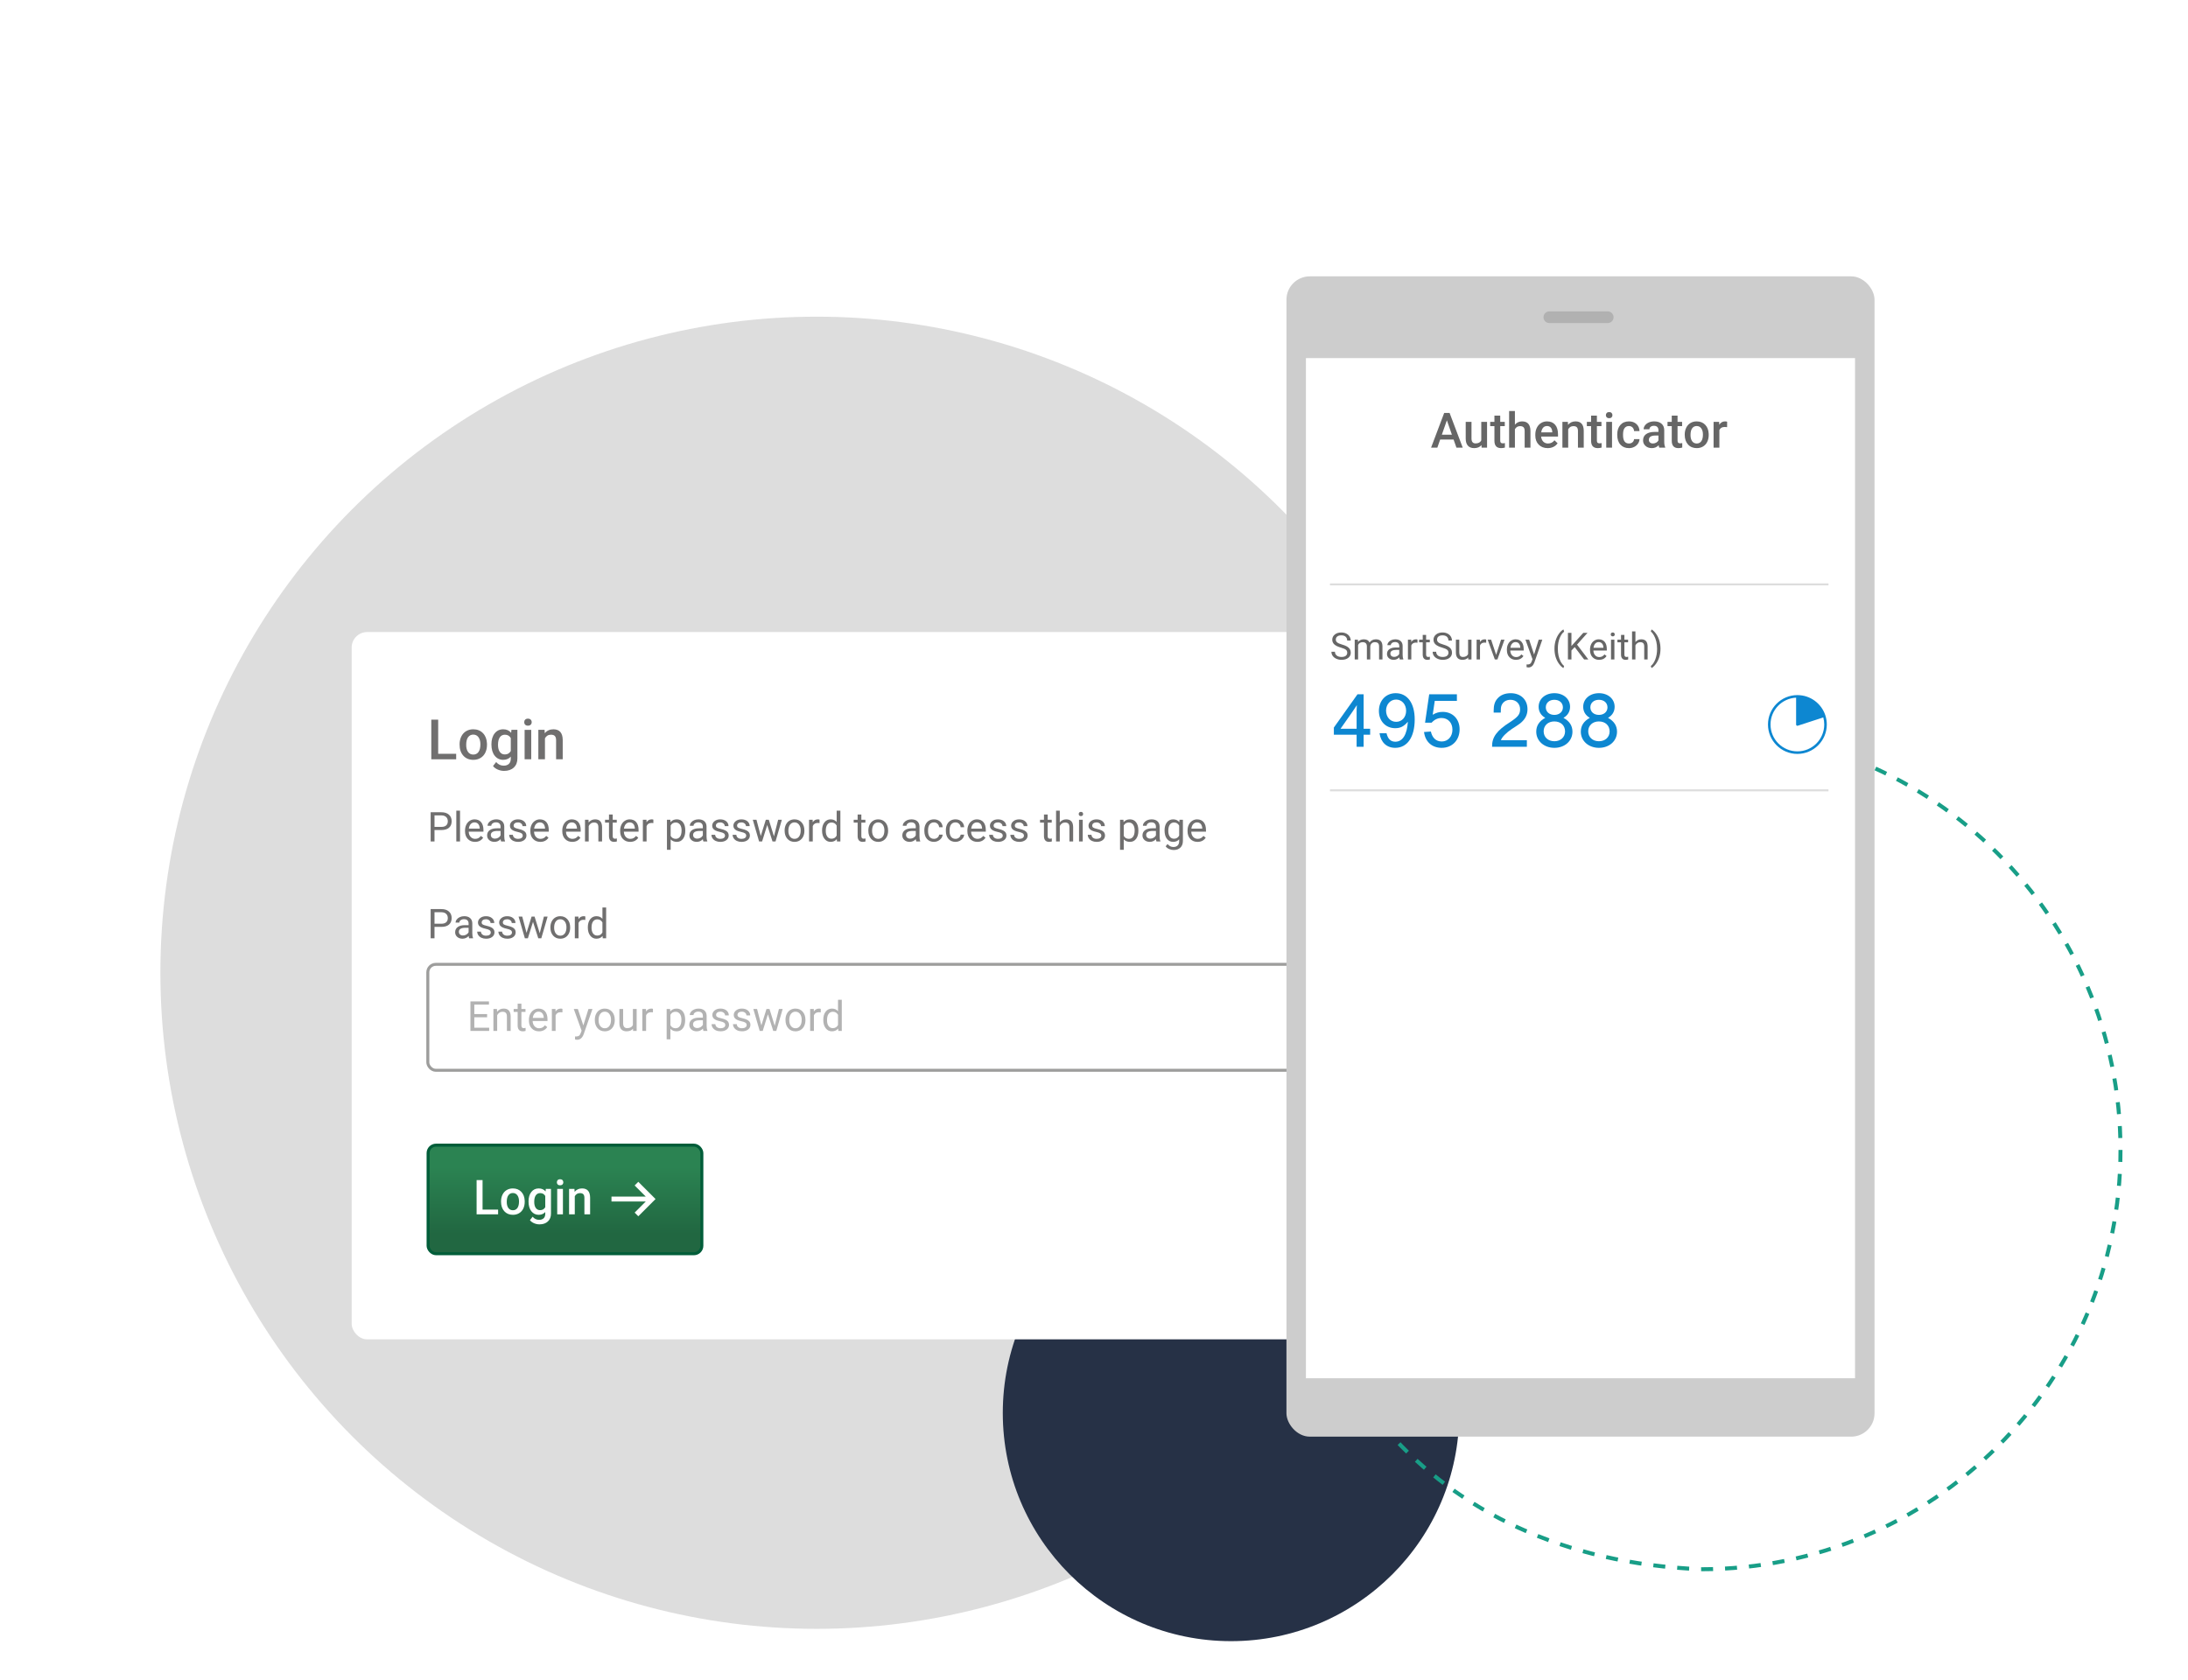 <?xml version="1.0" encoding="UTF-8"?><svg id="a" xmlns="http://www.w3.org/2000/svg" width="549.617" height="422" xmlns:xlink="http://www.w3.org/1999/xlink" viewBox="0 0 549.617 422"><defs><style>.g{fill:#ddd;}.h,.i,.j{fill:#fff;}.k{filter:url(#e);}.i{stroke:#9d9d9c;}.i,.l,.m,.n{stroke-miterlimit:10;}.i,.m{stroke-width:.75px;}.o{fill:#0d87d1;}.p{fill:#b2b2b2;}.j{filter:url(#b);}.l{stroke:#ddd;stroke-width:.5px;}.l,.n{fill:none;}.q{fill:#706f6f;}.m{fill:url(#d);stroke:#005d39;}.r{fill:#b1b1b1;}.n{stroke:#189e87;stroke-dasharray:0 0 3.009 3.009;}.s{fill:#cdcdcd;}.t{fill:#666;}.u{fill:#263146;}</style><filter id="b" filterUnits="userSpaceOnUse"><feOffset dx="0" dy="0"/><feGaussianBlur result="c" stdDeviation="30"/><feFlood flood-color="#000" flood-opacity=".25"/><feComposite in2="c" operator="in"/><feComposite in="SourceGraphic"/></filter><linearGradient id="d" x1="141.92" y1="293.178" x2="141.92" y2="309.984" gradientTransform="matrix(1, 0, 0, 1, 0, 0)" gradientUnits="userSpaceOnUse"><stop offset="0" stop-color="#2b8352"/><stop offset="1" stop-color="#216741"/></linearGradient><filter id="e" filterUnits="userSpaceOnUse"><feOffset dx="0" dy="0"/><feGaussianBlur result="f" stdDeviation="30"/><feFlood flood-color="#1d1d1b" flood-opacity=".25"/><feComposite in2="f" operator="in"/><feComposite in="SourceGraphic"/></filter></defs><circle cx="205.132" cy="244.408" r="164.843" style="fill:#ddd;"/><circle cx="309.226" cy="355.017" r="57.33" style="fill:#263146;"/><path d="M532.66,288.929c0,58.181-47.165,105.347-105.347,105.347-139.741-5.549-139.701-205.166,0-210.694,58.181,0,105.346,47.166,105.346,105.347h0Z" style="fill:none; stroke:#189e87; stroke-dasharray:0 0 3.009 3.009; stroke-miterlimit:10;"/><g><rect x="88.338" y="158.805" width="267.811" height="177.713" rx="3.894" ry="3.894" style="fill:#fff; filter:url(#b);"/><g><path d="M110.069,189.394h4.521v1.382h-6.252v-9.96h1.731v8.578Z" style="fill:#706f6f;"/><path d="M115.446,187.006c0-.725,.144-1.378,.431-1.96,.288-.582,.691-1.028,1.211-1.341s1.117-.469,1.792-.469c.999,0,1.809,.322,2.432,.965s.959,1.496,1.009,2.558l.007,.39c0,.729-.14,1.382-.42,1.957-.281,.574-.682,1.019-1.204,1.334-.522,.314-1.125,.472-1.809,.472-1.044,0-1.88-.348-2.507-1.043s-.94-1.623-.94-2.781v-.082Zm1.662,.144c0,.762,.157,1.358,.472,1.789,.314,.431,.752,.646,1.313,.646s.998-.219,1.31-.657c.312-.438,.469-1.078,.469-1.922,0-.748-.161-1.341-.482-1.779-.321-.438-.758-.657-1.31-.657-.543,0-.974,.216-1.293,.646-.319,.431-.479,1.075-.479,1.933Z" style="fill:#706f6f;"/><path d="M123.443,187.02c0-1.149,.27-2.067,.811-2.753s1.257-1.03,2.151-1.03c.844,0,1.507,.294,1.991,.883l.075-.746h1.498v7.176c0,.971-.302,1.737-.906,2.298-.604,.561-1.419,.841-2.446,.841-.542,0-1.073-.113-1.59-.338-.518-.226-.911-.521-1.18-.886l.787-.999c.511,.606,1.14,.91,1.888,.91,.552,0,.987-.149,1.307-.448,.319-.299,.479-.738,.479-1.317v-.5c-.479,.534-1.118,.8-1.916,.8-.867,0-1.575-.344-2.124-1.033-.55-.688-.824-1.642-.824-2.859Zm1.655,.144c0,.743,.152,1.328,.455,1.754,.303,.427,.724,.64,1.262,.64,.67,0,1.167-.287,1.491-.862v-3.256c-.315-.561-.808-.842-1.478-.842-.547,0-.973,.217-1.276,.65-.303,.434-.455,1.072-.455,1.916Z" style="fill:#706f6f;"/><path d="M131.679,181.452c0-.255,.081-.467,.243-.636,.162-.168,.393-.253,.694-.253s.533,.084,.697,.253c.165,.169,.247,.381,.247,.636,0,.251-.082,.459-.247,.626-.164,.167-.396,.25-.697,.25s-.533-.083-.694-.25c-.162-.167-.243-.375-.243-.626Zm1.765,9.324h-1.663v-7.401h1.663v7.401Z" style="fill:#706f6f;"/><path d="M136.795,183.374l.048,.855c.547-.661,1.266-.992,2.155-.992,1.542,0,2.326,.883,2.354,2.647v4.891h-1.663v-4.795c0-.47-.102-.817-.304-1.043-.203-.226-.535-.339-.995-.339-.67,0-1.17,.304-1.499,.91v5.267h-1.662v-7.401h1.566Z" style="fill:#706f6f;"/><path d="M109.146,208.548v2.873h-.968v-7.339h2.707c.803,0,1.432,.205,1.888,.615,.455,.41,.683,.953,.683,1.628,0,.712-.223,1.261-.668,1.646s-1.083,.577-1.913,.577h-1.729Zm0-.792h1.739c.518,0,.914-.122,1.189-.366,.275-.244,.414-.597,.414-1.058,0-.438-.138-.788-.414-1.05s-.653-.399-1.134-.409h-1.794v2.883Z" style="fill:#706f6f;"/><path d="M115.557,211.421h-.933v-7.742h.933v7.742Z" style="fill:#706f6f;"/><path d="M119.312,211.521c-.739,0-1.341-.243-1.804-.728-.464-.486-.696-1.135-.696-1.948v-.171c0-.541,.104-1.024,.31-1.449,.207-.425,.496-.758,.867-.998,.372-.24,.774-.36,1.208-.36,.709,0,1.26,.234,1.653,.701,.393,.467,.589,1.136,.589,2.006v.388h-3.694c.013,.538,.17,.972,.471,1.303s.683,.497,1.146,.497c.33,0,.608-.067,.837-.202s.428-.312,.6-.534l.57,.443c-.457,.702-1.143,1.053-2.057,1.053Zm-.116-4.889c-.376,0-.692,.137-.948,.411s-.413,.658-.474,1.151h2.732v-.07c-.027-.474-.155-.841-.383-1.102-.229-.26-.538-.391-.927-.391Z" style="fill:#706f6f;"/><path d="M125.885,211.421c-.054-.107-.098-.299-.131-.575-.433,.45-.951,.675-1.552,.675-.538,0-.979-.152-1.323-.456-.344-.304-.517-.689-.517-1.157,0-.568,.216-1.009,.648-1.323,.432-.314,1.039-.471,1.822-.471h.908v-.428c0-.326-.098-.585-.292-.779s-.482-.29-.862-.29c-.333,0-.612,.084-.837,.252-.225,.168-.338,.372-.338,.61h-.938c0-.272,.097-.535,.29-.789s.455-.455,.786-.603c.331-.147,.695-.222,1.091-.222,.628,0,1.121,.157,1.477,.471,.356,.314,.541,.747,.554,1.298v2.51c0,.501,.064,.899,.192,1.195v.081h-.978Zm-1.547-.711c.292,0,.569-.075,.832-.227s.452-.348,.57-.59v-1.119h-.731c-1.143,0-1.714,.334-1.714,1.003,0,.292,.097,.521,.292,.686,.195,.165,.445,.247,.751,.247Z" style="fill:#706f6f;"/><path d="M131.309,209.974c0-.252-.095-.448-.285-.587-.19-.14-.521-.26-.993-.36-.472-.101-.847-.222-1.124-.363s-.482-.309-.615-.504-.199-.427-.199-.695c0-.447,.189-.825,.567-1.134s.861-.464,1.449-.464c.618,0,1.12,.16,1.504,.479s.577,.728,.577,1.225h-.938c0-.255-.108-.475-.325-.66-.217-.185-.49-.277-.819-.277-.339,0-.605,.074-.796,.222-.192,.148-.288,.341-.288,.58,0,.225,.089,.395,.267,.509,.178,.114,.5,.224,.965,.328,.465,.104,.843,.229,1.132,.373s.503,.318,.643,.522c.139,.203,.209,.451,.209,.743,0,.487-.195,.878-.584,1.172-.39,.294-.896,.441-1.517,.441-.437,0-.823-.077-1.16-.231-.336-.155-.599-.371-.789-.648s-.285-.577-.285-.9h.932c.017,.313,.142,.561,.375,.744,.234,.183,.542,.275,.925,.275,.353,0,.636-.071,.849-.214,.213-.143,.32-.333,.32-.572Z" style="fill:#706f6f;"/><path d="M135.719,211.521c-.739,0-1.341-.243-1.804-.728-.464-.486-.696-1.135-.696-1.948v-.171c0-.541,.104-1.024,.31-1.449,.207-.425,.496-.758,.867-.998,.372-.24,.774-.36,1.208-.36,.709,0,1.26,.234,1.653,.701,.393,.467,.589,1.136,.589,2.006v.388h-3.694c.013,.538,.17,.972,.471,1.303s.683,.497,1.146,.497c.33,0,.608-.067,.837-.202s.428-.312,.6-.534l.57,.443c-.457,.702-1.143,1.053-2.057,1.053Zm-.116-4.889c-.376,0-.692,.137-.948,.411s-.413,.658-.474,1.151h2.732v-.07c-.027-.474-.155-.841-.383-1.102-.229-.26-.538-.391-.927-.391Z" style="fill:#706f6f;"/><path d="M143.743,211.521c-.739,0-1.341-.243-1.804-.728-.464-.486-.696-1.135-.696-1.948v-.171c0-.541,.104-1.024,.31-1.449,.207-.425,.496-.758,.867-.998,.372-.24,.774-.36,1.208-.36,.709,0,1.26,.234,1.653,.701,.393,.467,.589,1.136,.589,2.006v.388h-3.694c.013,.538,.17,.972,.471,1.303s.683,.497,1.146,.497c.33,0,.608-.067,.837-.202s.428-.312,.6-.534l.57,.443c-.457,.702-1.143,1.053-2.057,1.053Zm-.116-4.889c-.376,0-.692,.137-.948,.411s-.413,.658-.474,1.151h2.732v-.07c-.027-.474-.155-.841-.383-1.102-.229-.26-.538-.391-.927-.391Z" style="fill:#706f6f;"/><path d="M147.831,205.967l.03,.686c.417-.524,.961-.787,1.633-.787,1.153,0,1.734,.65,1.744,1.951v3.604h-.933v-3.609c-.003-.393-.093-.684-.27-.872s-.451-.282-.824-.282c-.302,0-.568,.081-.796,.242-.229,.162-.407,.373-.534,.635v3.886h-.933v-5.454h.882Z" style="fill:#706f6f;"/><path d="M153.91,204.646v1.321h1.018v.721h-1.018v3.386c0,.219,.045,.383,.136,.492s.245,.164,.464,.164c.107,0,.255-.021,.443-.061v.751c-.245,.067-.484,.1-.716,.1-.417,0-.731-.126-.942-.378-.212-.252-.317-.61-.317-1.074v-3.382h-.993v-.721h.993v-1.321h.932Z" style="fill:#706f6f;"/><path d="M158.28,211.521c-.739,0-1.341-.243-1.804-.728-.464-.486-.696-1.135-.696-1.948v-.171c0-.541,.104-1.024,.31-1.449,.207-.425,.496-.758,.867-.998,.372-.24,.774-.36,1.208-.36,.709,0,1.26,.234,1.653,.701,.393,.467,.589,1.136,.589,2.006v.388h-3.694c.013,.538,.17,.972,.471,1.303s.683,.497,1.146,.497c.33,0,.608-.067,.837-.202s.428-.312,.6-.534l.57,.443c-.457,.702-1.143,1.053-2.057,1.053Zm-.116-4.889c-.376,0-.692,.137-.948,.411s-.413,.658-.474,1.151h2.732v-.07c-.027-.474-.155-.841-.383-1.102-.229-.26-.538-.391-.927-.391Z" style="fill:#706f6f;"/><path d="M164.122,206.804c-.141-.023-.294-.035-.458-.035-.612,0-1.027,.26-1.245,.781v3.871h-.933v-5.454h.907l.015,.63c.306-.487,.739-.731,1.301-.731,.181,0,.319,.023,.413,.071v.867Z" style="fill:#706f6f;"/><path d="M172.141,208.754c0,.83-.19,1.499-.569,2.006-.38,.507-.894,.761-1.542,.761-.662,0-1.183-.21-1.562-.63v2.626h-.933v-7.55h.852l.045,.604c.379-.47,.907-.706,1.583-.706,.655,0,1.173,.247,1.555,.741,.381,.494,.572,1.181,.572,2.062v.085Zm-.932-.106c0-.615-.131-1.1-.394-1.457-.262-.356-.622-.534-1.079-.534-.564,0-.988,.25-1.27,.751v2.606c.279,.497,.706,.746,1.28,.746,.447,0,.802-.177,1.066-.532s.396-.881,.396-1.581Z" style="fill:#706f6f;"/><path d="M176.693,211.421c-.054-.107-.098-.299-.131-.575-.433,.45-.951,.675-1.552,.675-.538,0-.979-.152-1.323-.456-.344-.304-.517-.689-.517-1.157,0-.568,.216-1.009,.648-1.323,.432-.314,1.039-.471,1.822-.471h.908v-.428c0-.326-.098-.585-.292-.779s-.482-.29-.862-.29c-.333,0-.612,.084-.837,.252-.225,.168-.338,.372-.338,.61h-.938c0-.272,.097-.535,.29-.789s.455-.455,.786-.603c.331-.147,.695-.222,1.091-.222,.628,0,1.121,.157,1.477,.471,.356,.314,.541,.747,.554,1.298v2.51c0,.501,.064,.899,.192,1.195v.081h-.978Zm-1.547-.711c.292,0,.569-.075,.832-.227s.452-.348,.57-.59v-1.119h-.731c-1.143,0-1.714,.334-1.714,1.003,0,.292,.097,.521,.292,.686,.195,.165,.445,.247,.751,.247Z" style="fill:#706f6f;"/><path d="M182.117,209.974c0-.252-.095-.448-.285-.587-.19-.14-.521-.26-.993-.36-.472-.101-.847-.222-1.124-.363s-.482-.309-.615-.504-.199-.427-.199-.695c0-.447,.189-.825,.567-1.134s.861-.464,1.449-.464c.618,0,1.12,.16,1.504,.479s.577,.728,.577,1.225h-.938c0-.255-.108-.475-.325-.66-.217-.185-.49-.277-.819-.277-.339,0-.605,.074-.796,.222-.192,.148-.288,.341-.288,.58,0,.225,.089,.395,.267,.509,.178,.114,.5,.224,.965,.328,.465,.104,.843,.229,1.132,.373s.503,.318,.643,.522c.139,.203,.209,.451,.209,.743,0,.487-.195,.878-.584,1.172-.39,.294-.896,.441-1.517,.441-.437,0-.823-.077-1.16-.231-.336-.155-.599-.371-.789-.648s-.285-.577-.285-.9h.932c.017,.313,.142,.561,.375,.744,.234,.183,.542,.275,.925,.275,.353,0,.636-.071,.849-.214,.213-.143,.32-.333,.32-.572Z" style="fill:#706f6f;"/><path d="M187.439,209.974c0-.252-.095-.448-.285-.587-.19-.14-.521-.26-.993-.36-.472-.101-.847-.222-1.124-.363s-.482-.309-.615-.504-.199-.427-.199-.695c0-.447,.189-.825,.567-1.134s.861-.464,1.449-.464c.618,0,1.12,.16,1.504,.479s.577,.728,.577,1.225h-.938c0-.255-.108-.475-.325-.66-.217-.185-.49-.277-.819-.277-.339,0-.605,.074-.796,.222-.192,.148-.288,.341-.288,.58,0,.225,.089,.395,.267,.509,.178,.114,.5,.224,.965,.328,.465,.104,.843,.229,1.132,.373s.503,.318,.643,.522c.139,.203,.209,.451,.209,.743,0,.487-.195,.878-.584,1.172-.39,.294-.896,.441-1.517,.441-.437,0-.823-.077-1.16-.231-.336-.155-.599-.371-.789-.648s-.285-.577-.285-.9h.932c.017,.313,.142,.561,.375,.744,.234,.183,.542,.275,.925,.275,.353,0,.636-.071,.849-.214,.213-.143,.32-.333,.32-.572Z" style="fill:#706f6f;"/><path d="M194.415,210.136l1.049-4.168h.932l-1.587,5.454h-.756l-1.326-4.133-1.29,4.133h-.756l-1.583-5.454h.927l1.074,4.083,1.27-4.083h.751l1.295,4.168Z" style="fill:#706f6f;"/><path d="M197.097,208.644c0-.534,.105-1.015,.315-1.441,.21-.427,.502-.756,.877-.988,.375-.231,.802-.348,1.283-.348,.743,0,1.343,.257,1.802,.771,.459,.514,.688,1.198,.688,2.051v.065c0,.531-.102,1.007-.305,1.429-.204,.421-.494,.75-.872,.985s-.812,.353-1.303,.353c-.74,0-1.338-.257-1.797-.771-.458-.514-.688-1.194-.688-2.042v-.065Zm.938,.111c0,.605,.141,1.09,.421,1.457,.281,.366,.656,.549,1.127,.549,.474,0,.85-.186,1.129-.557,.279-.371,.418-.891,.418-1.56,0-.598-.142-1.083-.426-1.454-.284-.371-.661-.557-1.131-.557-.46,0-.832,.183-1.114,.549-.283,.367-.424,.891-.424,1.573Z" style="fill:#706f6f;"/><path d="M205.867,206.804c-.141-.023-.294-.035-.458-.035-.612,0-1.027,.26-1.245,.781v3.871h-.933v-5.454h.907l.015,.63c.306-.487,.739-.731,1.301-.731,.181,0,.319,.023,.413,.071v.867Z" style="fill:#706f6f;"/><path d="M206.498,208.648c0-.836,.198-1.509,.595-2.019,.396-.509,.916-.764,1.558-.764,.638,0,1.144,.219,1.517,.655v-2.843h.932v7.742h-.856l-.045-.584c-.373,.457-.892,.685-1.558,.685-.632,0-1.147-.258-1.545-.776-.398-.518-.597-1.193-.597-2.026v-.071Zm.932,.106c0,.619,.128,1.103,.383,1.452,.255,.35,.608,.524,1.059,.524,.591,0,1.023-.266,1.295-.796v-2.505c-.279-.514-.708-.771-1.286-.771-.457,0-.813,.176-1.068,.529-.255,.353-.383,.875-.383,1.567Z" style="fill:#706f6f;"/><path d="M216.367,204.646v1.321h1.018v.721h-1.018v3.386c0,.219,.045,.383,.136,.492s.245,.164,.464,.164c.107,0,.255-.021,.443-.061v.751c-.245,.067-.484,.1-.716,.1-.417,0-.731-.126-.942-.378-.212-.252-.317-.61-.317-1.074v-3.382h-.993v-.721h.993v-1.321h.932Z" style="fill:#706f6f;"/><path d="M218.126,208.644c0-.534,.105-1.015,.315-1.441,.21-.427,.502-.756,.877-.988,.375-.231,.802-.348,1.283-.348,.743,0,1.343,.257,1.802,.771,.459,.514,.688,1.198,.688,2.051v.065c0,.531-.102,1.007-.305,1.429-.204,.421-.494,.75-.872,.985s-.812,.353-1.303,.353c-.74,0-1.338-.257-1.797-.771-.458-.514-.688-1.194-.688-2.042v-.065Zm.938,.111c0,.605,.141,1.09,.421,1.457,.281,.366,.656,.549,1.127,.549,.474,0,.85-.186,1.129-.557,.279-.371,.418-.891,.418-1.56,0-.598-.142-1.083-.426-1.454-.284-.371-.661-.557-1.131-.557-.46,0-.832,.183-1.114,.549-.283,.367-.424,.891-.424,1.573Z" style="fill:#706f6f;"/><path d="M230.183,211.421c-.054-.107-.098-.299-.131-.575-.433,.45-.951,.675-1.552,.675-.538,0-.979-.152-1.323-.456-.344-.304-.517-.689-.517-1.157,0-.568,.216-1.009,.648-1.323,.432-.314,1.039-.471,1.822-.471h.908v-.428c0-.326-.098-.585-.292-.779s-.482-.29-.862-.29c-.333,0-.612,.084-.837,.252-.225,.168-.338,.372-.338,.61h-.938c0-.272,.097-.535,.29-.789s.455-.455,.786-.603c.331-.147,.695-.222,1.091-.222,.628,0,1.121,.157,1.477,.471,.356,.314,.541,.747,.554,1.298v2.51c0,.501,.064,.899,.192,1.195v.081h-.978Zm-1.547-.711c.292,0,.569-.075,.832-.227s.452-.348,.57-.59v-1.119h-.731c-1.143,0-1.714,.334-1.714,1.003,0,.292,.097,.521,.292,.686,.195,.165,.445,.247,.751,.247Z" style="fill:#706f6f;"/><path d="M234.619,210.761c.333,0,.624-.101,.872-.303s.386-.454,.414-.756h.882c-.017,.312-.125,.61-.323,.892s-.463,.507-.793,.675c-.331,.168-.682,.252-1.051,.252-.743,0-1.333-.248-1.771-.743s-.658-1.174-.658-2.034v-.156c0-.531,.097-1.003,.292-1.417,.195-.414,.475-.734,.839-.963s.795-.343,1.293-.343c.611,0,1.12,.183,1.525,.549,.405,.367,.621,.842,.647,1.427h-.882c-.027-.353-.161-.643-.401-.87-.24-.227-.537-.34-.89-.34-.474,0-.841,.171-1.102,.512-.26,.341-.391,.834-.391,1.479v.176c0,.628,.129,1.112,.388,1.452s.628,.509,1.109,.509Z" style="fill:#706f6f;"/><path d="M240.022,210.761c.333,0,.624-.101,.872-.303s.386-.454,.414-.756h.882c-.017,.312-.125,.61-.323,.892s-.463,.507-.793,.675c-.331,.168-.682,.252-1.051,.252-.743,0-1.333-.248-1.771-.743s-.658-1.174-.658-2.034v-.156c0-.531,.097-1.003,.292-1.417,.195-.414,.475-.734,.839-.963s.795-.343,1.293-.343c.611,0,1.12,.183,1.525,.549,.405,.367,.621,.842,.647,1.427h-.882c-.027-.353-.161-.643-.401-.87-.24-.227-.537-.34-.89-.34-.474,0-.841,.171-1.102,.512-.26,.341-.391,.834-.391,1.479v.176c0,.628,.129,1.112,.388,1.452s.628,.509,1.109,.509Z" style="fill:#706f6f;"/><path d="M245.501,211.521c-.739,0-1.341-.243-1.804-.728-.464-.486-.696-1.135-.696-1.948v-.171c0-.541,.104-1.024,.31-1.449,.207-.425,.496-.758,.867-.998,.372-.24,.774-.36,1.208-.36,.709,0,1.26,.234,1.653,.701,.393,.467,.589,1.136,.589,2.006v.388h-3.694c.013,.538,.17,.972,.471,1.303s.683,.497,1.146,.497c.33,0,.608-.067,.837-.202s.428-.312,.6-.534l.57,.443c-.457,.702-1.143,1.053-2.057,1.053Zm-.116-4.889c-.376,0-.692,.137-.948,.411s-.413,.658-.474,1.151h2.732v-.07c-.027-.474-.155-.841-.383-1.102-.229-.26-.538-.391-.927-.391Z" style="fill:#706f6f;"/><path d="M251.882,209.974c0-.252-.095-.448-.285-.587-.19-.14-.521-.26-.993-.36-.472-.101-.847-.222-1.124-.363s-.482-.309-.615-.504-.199-.427-.199-.695c0-.447,.189-.825,.567-1.134s.861-.464,1.449-.464c.618,0,1.12,.16,1.504,.479s.577,.728,.577,1.225h-.938c0-.255-.108-.475-.325-.66-.217-.185-.49-.277-.819-.277-.339,0-.605,.074-.796,.222-.192,.148-.288,.341-.288,.58,0,.225,.089,.395,.267,.509,.178,.114,.5,.224,.965,.328,.465,.104,.843,.229,1.132,.373s.503,.318,.643,.522c.139,.203,.209,.451,.209,.743,0,.487-.195,.878-.584,1.172-.39,.294-.896,.441-1.517,.441-.437,0-.823-.077-1.16-.231-.336-.155-.599-.371-.789-.648s-.285-.577-.285-.9h.932c.017,.313,.142,.561,.375,.744,.234,.183,.542,.275,.925,.275,.353,0,.636-.071,.849-.214,.213-.143,.32-.333,.32-.572Z" style="fill:#706f6f;"/><path d="M257.205,209.974c0-.252-.095-.448-.285-.587-.19-.14-.521-.26-.993-.36-.472-.101-.847-.222-1.124-.363s-.482-.309-.615-.504-.199-.427-.199-.695c0-.447,.189-.825,.567-1.134s.861-.464,1.449-.464c.618,0,1.12,.16,1.504,.479s.577,.728,.577,1.225h-.938c0-.255-.108-.475-.325-.66-.217-.185-.49-.277-.819-.277-.339,0-.605,.074-.796,.222-.192,.148-.288,.341-.288,.58,0,.225,.089,.395,.267,.509,.178,.114,.5,.224,.965,.328,.465,.104,.843,.229,1.132,.373s.503,.318,.643,.522c.139,.203,.209,.451,.209,.743,0,.487-.195,.878-.584,1.172-.39,.294-.896,.441-1.517,.441-.437,0-.823-.077-1.16-.231-.336-.155-.599-.371-.789-.648s-.285-.577-.285-.9h.932c.017,.313,.142,.561,.375,.744,.234,.183,.542,.275,.925,.275,.353,0,.636-.071,.849-.214,.213-.143,.32-.333,.32-.572Z" style="fill:#706f6f;"/><path d="M263.173,204.646v1.321h1.018v.721h-1.018v3.386c0,.219,.045,.383,.136,.492s.245,.164,.464,.164c.107,0,.255-.021,.443-.061v.751c-.245,.067-.484,.1-.716,.1-.417,0-.731-.126-.942-.378-.212-.252-.317-.61-.317-1.074v-3.382h-.993v-.721h.993v-1.321h.932Z" style="fill:#706f6f;"/><path d="M266.212,206.627c.413-.507,.951-.761,1.613-.761,1.153,0,1.734,.65,1.744,1.951v3.604h-.933v-3.609c-.003-.393-.093-.684-.27-.872s-.451-.282-.824-.282c-.302,0-.568,.081-.796,.242-.229,.162-.407,.373-.534,.635v3.886h-.933v-7.742h.933v2.949Z" style="fill:#706f6f;"/><path d="M270.971,204.521c0-.151,.046-.279,.138-.383,.093-.104,.229-.156,.411-.156s.319,.052,.413,.156c.094,.104,.141,.232,.141,.383s-.047,.277-.141,.378c-.094,.101-.232,.151-.413,.151s-.318-.05-.411-.151c-.092-.101-.138-.227-.138-.378Zm1.008,6.9h-.933v-5.454h.933v5.454Z" style="fill:#706f6f;"/><path d="M276.646,209.974c0-.252-.095-.448-.285-.587-.19-.14-.521-.26-.993-.36-.472-.101-.847-.222-1.124-.363s-.482-.309-.615-.504-.199-.427-.199-.695c0-.447,.189-.825,.567-1.134s.861-.464,1.449-.464c.618,0,1.12,.16,1.504,.479s.577,.728,.577,1.225h-.938c0-.255-.108-.475-.325-.66-.217-.185-.49-.277-.819-.277-.339,0-.605,.074-.796,.222-.192,.148-.288,.341-.288,.58,0,.225,.089,.395,.267,.509,.178,.114,.5,.224,.965,.328,.465,.104,.843,.229,1.132,.373s.503,.318,.643,.522c.139,.203,.209,.451,.209,.743,0,.487-.195,.878-.584,1.172-.39,.294-.896,.441-1.517,.441-.437,0-.823-.077-1.16-.231-.336-.155-.599-.371-.789-.648s-.285-.577-.285-.9h.932c.017,.313,.142,.561,.375,.744,.234,.183,.542,.275,.925,.275,.353,0,.636-.071,.849-.214,.213-.143,.32-.333,.32-.572Z" style="fill:#706f6f;"/><path d="M285.956,208.754c0,.83-.19,1.499-.569,2.006-.38,.507-.894,.761-1.542,.761-.662,0-1.183-.21-1.562-.63v2.626h-.933v-7.55h.852l.045,.604c.379-.47,.907-.706,1.583-.706,.655,0,1.173,.247,1.555,.741,.381,.494,.572,1.181,.572,2.062v.085Zm-.932-.106c0-.615-.131-1.1-.394-1.457-.262-.356-.622-.534-1.079-.534-.564,0-.988,.25-1.27,.751v2.606c.279,.497,.706,.746,1.28,.746,.447,0,.802-.177,1.066-.532s.396-.881,.396-1.581Z" style="fill:#706f6f;"/><path d="M290.507,211.421c-.054-.107-.098-.299-.131-.575-.433,.45-.951,.675-1.552,.675-.538,0-.979-.152-1.323-.456-.344-.304-.517-.689-.517-1.157,0-.568,.216-1.009,.648-1.323,.432-.314,1.039-.471,1.822-.471h.908v-.428c0-.326-.098-.585-.292-.779s-.482-.29-.862-.29c-.333,0-.612,.084-.837,.252-.225,.168-.338,.372-.338,.61h-.938c0-.272,.097-.535,.29-.789s.455-.455,.786-.603c.331-.147,.695-.222,1.091-.222,.628,0,1.121,.157,1.477,.471,.356,.314,.541,.747,.554,1.298v2.51c0,.501,.064,.899,.192,1.195v.081h-.978Zm-1.547-.711c.292,0,.569-.075,.832-.227s.452-.348,.57-.59v-1.119h-.731c-1.143,0-1.714,.334-1.714,1.003,0,.292,.097,.521,.292,.686,.195,.165,.445,.247,.751,.247Z" style="fill:#706f6f;"/><path d="M292.534,208.648c0-.85,.197-1.526,.59-2.029,.393-.502,.914-.753,1.562-.753,.665,0,1.185,.235,1.558,.706l.045-.604h.852v5.323c0,.706-.209,1.262-.627,1.668-.418,.407-.98,.61-1.686,.61-.393,0-.778-.084-1.154-.252s-.664-.398-.862-.69l.484-.56c.4,.494,.889,.741,1.467,.741,.454,0,.807-.128,1.061-.383,.253-.255,.38-.615,.38-1.079v-.469c-.373,.43-.882,.645-1.527,.645-.638,0-1.155-.257-1.55-.771s-.592-1.215-.592-2.102Zm.938,.106c0,.615,.126,1.098,.378,1.449s.605,.527,1.059,.527c.588,0,1.02-.267,1.295-.802v-2.49c-.286-.521-.714-.781-1.285-.781-.454,0-.808,.176-1.063,.529-.255,.353-.383,.875-.383,1.567Z" style="fill:#706f6f;"/><path d="M300.81,211.521c-.739,0-1.341-.243-1.804-.728-.464-.486-.696-1.135-.696-1.948v-.171c0-.541,.104-1.024,.31-1.449,.207-.425,.496-.758,.867-.998,.372-.24,.774-.36,1.208-.36,.709,0,1.26,.234,1.653,.701,.393,.467,.589,1.136,.589,2.006v.388h-3.694c.013,.538,.17,.972,.471,1.303s.683,.497,1.146,.497c.33,0,.608-.067,.837-.202s.428-.312,.6-.534l.57,.443c-.457,.702-1.143,1.053-2.057,1.053Zm-.116-4.889c-.376,0-.692,.137-.948,.411s-.413,.658-.474,1.151h2.732v-.07c-.027-.474-.155-.841-.383-1.102-.229-.26-.538-.391-.927-.391Z" style="fill:#706f6f;"/><path d="M109.146,232.88v2.873h-.968v-7.339h2.707c.803,0,1.432,.205,1.888,.615,.455,.41,.683,.953,.683,1.628,0,.712-.223,1.261-.668,1.646s-1.083,.577-1.913,.577h-1.729Zm0-.792h1.739c.518,0,.914-.122,1.189-.366,.275-.244,.414-.597,.414-1.058,0-.438-.138-.788-.414-1.05s-.653-.399-1.134-.409h-1.794v2.883Z" style="fill:#706f6f;"/><path d="M117.855,235.753c-.054-.107-.098-.299-.131-.575-.433,.45-.951,.675-1.552,.675-.538,0-.979-.152-1.323-.456-.344-.304-.517-.689-.517-1.157,0-.568,.216-1.009,.648-1.323,.432-.314,1.039-.471,1.822-.471h.908v-.428c0-.326-.098-.585-.292-.779s-.482-.29-.862-.29c-.333,0-.612,.084-.837,.252-.225,.168-.338,.372-.338,.61h-.938c0-.272,.097-.535,.29-.789s.455-.455,.786-.603c.331-.147,.695-.222,1.091-.222,.628,0,1.121,.157,1.477,.471,.356,.314,.541,.747,.554,1.298v2.51c0,.501,.064,.899,.192,1.195v.081h-.978Zm-1.547-.711c.292,0,.569-.075,.832-.227s.452-.348,.57-.59v-1.119h-.731c-1.143,0-1.714,.334-1.714,1.003,0,.292,.097,.521,.292,.686,.195,.165,.445,.247,.751,.247Z" style="fill:#706f6f;"/><path d="M123.279,234.307c0-.252-.095-.448-.285-.587-.19-.14-.521-.26-.993-.36-.472-.101-.847-.222-1.124-.363s-.482-.309-.615-.504-.199-.427-.199-.695c0-.447,.189-.825,.567-1.134s.861-.464,1.449-.464c.618,0,1.12,.16,1.504,.479s.577,.728,.577,1.225h-.938c0-.255-.108-.475-.325-.66-.217-.185-.49-.277-.819-.277-.339,0-.605,.074-.796,.222-.192,.148-.288,.341-.288,.58,0,.225,.089,.395,.267,.509,.178,.114,.5,.224,.965,.328,.465,.104,.843,.229,1.132,.373s.503,.318,.643,.522c.139,.203,.209,.451,.209,.743,0,.487-.195,.878-.584,1.172-.39,.294-.896,.441-1.517,.441-.437,0-.823-.077-1.16-.231-.336-.155-.599-.371-.789-.648s-.285-.577-.285-.9h.932c.017,.313,.142,.561,.375,.744,.234,.183,.542,.275,.925,.275,.353,0,.636-.071,.849-.214,.213-.143,.32-.333,.32-.572Z" style="fill:#706f6f;"/><path d="M128.602,234.307c0-.252-.095-.448-.285-.587-.19-.14-.521-.26-.993-.36-.472-.101-.847-.222-1.124-.363s-.482-.309-.615-.504-.199-.427-.199-.695c0-.447,.189-.825,.567-1.134s.861-.464,1.449-.464c.618,0,1.12,.16,1.504,.479s.577,.728,.577,1.225h-.938c0-.255-.108-.475-.325-.66-.217-.185-.49-.277-.819-.277-.339,0-.605,.074-.796,.222-.192,.148-.288,.341-.288,.58,0,.225,.089,.395,.267,.509,.178,.114,.5,.224,.965,.328,.465,.104,.843,.229,1.132,.373s.503,.318,.643,.522c.139,.203,.209,.451,.209,.743,0,.487-.195,.878-.584,1.172-.39,.294-.896,.441-1.517,.441-.437,0-.823-.077-1.16-.231-.336-.155-.599-.371-.789-.648s-.285-.577-.285-.9h.932c.017,.313,.142,.561,.375,.744,.234,.183,.542,.275,.925,.275,.353,0,.636-.071,.849-.214,.213-.143,.32-.333,.32-.572Z" style="fill:#706f6f;"/><path d="M135.578,234.468l1.049-4.168h.932l-1.587,5.454h-.756l-1.326-4.133-1.29,4.133h-.756l-1.583-5.454h.927l1.074,4.083,1.27-4.083h.751l1.295,4.168Z" style="fill:#706f6f;"/><path d="M138.259,232.976c0-.534,.105-1.015,.315-1.441,.21-.427,.502-.756,.877-.988,.375-.231,.802-.348,1.283-.348,.743,0,1.343,.257,1.802,.771,.459,.514,.688,1.198,.688,2.051v.065c0,.531-.102,1.007-.305,1.429-.204,.421-.494,.75-.872,.985s-.812,.353-1.303,.353c-.74,0-1.338-.257-1.797-.771-.458-.514-.688-1.194-.688-2.042v-.065Zm.938,.111c0,.605,.141,1.09,.421,1.457,.281,.366,.656,.549,1.127,.549,.474,0,.85-.186,1.129-.557,.279-.371,.418-.891,.418-1.56,0-.598-.142-1.083-.426-1.454-.284-.371-.661-.557-1.131-.557-.46,0-.832,.183-1.114,.549-.283,.367-.424,.891-.424,1.573Z" style="fill:#706f6f;"/><path d="M147.03,231.136c-.141-.023-.294-.035-.458-.035-.612,0-1.027,.26-1.245,.781v3.871h-.933v-5.454h.907l.015,.63c.306-.487,.739-.731,1.301-.731,.181,0,.319,.023,.413,.071v.867Z" style="fill:#706f6f;"/><path d="M147.66,232.981c0-.836,.198-1.509,.595-2.019,.396-.509,.916-.764,1.558-.764,.638,0,1.144,.219,1.517,.655v-2.843h.932v7.742h-.856l-.045-.584c-.373,.457-.892,.685-1.558,.685-.632,0-1.147-.258-1.545-.776-.398-.518-.597-1.193-.597-2.026v-.071Zm.932,.106c0,.619,.128,1.103,.383,1.452,.255,.35,.608,.524,1.059,.524,.591,0,1.023-.266,1.295-.796v-2.505c-.279-.514-.708-.771-1.286-.771-.457,0-.813,.176-1.068,.529-.255,.353-.383,.875-.383,1.567Z" style="fill:#706f6f;"/></g><g><rect x="107.466" y="242.297" width="230.874" height="26.614" rx="2" ry="2" style="fill:#fff; stroke:#9d9d9c; stroke-miterlimit:10; stroke-width:.75px;"/><g><path d="M122.356,255.594h-3.211v2.626h3.731v.799h-4.708v-7.411h4.657v.799h-3.68v2.387h3.211v.799Z" style="fill:#b2b2b2;"/><path d="M124.835,253.512l.031,.692c.421-.529,.97-.794,1.649-.794,1.164,0,1.751,.657,1.761,1.97v3.639h-.942v-3.644c-.003-.397-.094-.69-.272-.881-.178-.19-.456-.285-.832-.285-.306,0-.574,.081-.804,.244-.231,.163-.411,.376-.54,.641v3.924h-.942v-5.507h.891Z" style="fill:#b2b2b2;"/><path d="M130.974,252.179v1.333h1.028v.728h-1.028v3.419c0,.221,.045,.387,.137,.497s.248,.166,.468,.166c.108,0,.258-.021,.448-.061v.759c-.248,.067-.488,.101-.723,.101-.421,0-.738-.127-.952-.381s-.321-.616-.321-1.084v-3.415h-1.002v-.728h1.002v-1.333h.942Z" style="fill:#b2b2b2;"/><path d="M135.386,259.121c-.747,0-1.354-.245-1.822-.735-.468-.49-.703-1.146-.703-1.967v-.173c0-.546,.104-1.034,.313-1.463,.209-.429,.5-.765,.875-1.008,.375-.242,.781-.364,1.219-.364,.716,0,1.272,.236,1.669,.708s.595,1.147,.595,2.026v.392h-3.73c.013,.543,.172,.981,.476,1.316,.304,.334,.69,.501,1.158,.501,.333,0,.614-.067,.845-.203s.433-.316,.606-.54l.575,.448c-.461,.709-1.153,1.063-2.076,1.063Zm-.117-4.937c-.38,0-.699,.139-.957,.415s-.417,.664-.479,1.163h2.759v-.071c-.027-.479-.156-.849-.387-1.112-.231-.263-.543-.395-.937-.395Z" style="fill:#b2b2b2;"/><path d="M141.285,254.357c-.143-.024-.297-.036-.463-.036-.617,0-1.037,.263-1.257,.789v3.909h-.942v-5.507h.917l.015,.636c.309-.492,.747-.738,1.313-.738,.183,0,.322,.024,.417,.071v.875Z" style="fill:#b2b2b2;"/><path d="M146.532,257.64l1.283-4.127h1.008l-2.214,6.357c-.343,.916-.888,1.374-1.634,1.374l-.178-.015-.351-.066v-.763l.254,.021c.319,0,.567-.065,.746-.194s.325-.365,.44-.707l.209-.56-1.965-5.446h1.028l1.374,4.127Z" style="fill:#b2b2b2;"/><path d="M149.414,256.215c0-.54,.106-1.025,.318-1.456,.212-.431,.507-.763,.886-.998,.378-.234,.81-.351,1.295-.351,.75,0,1.356,.26,1.819,.779,.463,.519,.695,1.209,.695,2.071v.066c0,.536-.103,1.017-.308,1.443-.205,.426-.499,.757-.88,.995-.382,.237-.82,.356-1.316,.356-.746,0-1.351-.259-1.814-.778-.463-.52-.694-1.207-.694-2.062v-.066Zm.946,.112c0,.611,.142,1.101,.425,1.471,.283,.37,.662,.555,1.137,.555,.479,0,.858-.187,1.14-.562s.423-.9,.423-1.575c0-.604-.144-1.094-.43-1.469-.287-.375-.668-.562-1.143-.562-.465,0-.84,.185-1.125,.555-.285,.37-.428,.899-.428,1.588Z" style="fill:#b2b2b2;"/><path d="M159.007,258.475c-.366,.431-.904,.646-1.613,.646-.587,0-1.034-.17-1.341-.511s-.462-.846-.465-1.514v-3.583h.941v3.558c0,.834,.339,1.252,1.018,1.252,.719,0,1.198-.268,1.435-.804v-4.005h.942v5.507h-.896l-.021-.544Z" style="fill:#b2b2b2;"/><path d="M164.016,254.357c-.143-.024-.297-.036-.463-.036-.617,0-1.037,.263-1.257,.789v3.909h-.942v-5.507h.917l.015,.636c.309-.492,.747-.738,1.313-.738,.183,0,.322,.024,.417,.071v.875Z" style="fill:#b2b2b2;"/><path d="M172.113,256.327c0,.838-.192,1.513-.575,2.025-.384,.513-.903,.769-1.558,.769-.668,0-1.194-.212-1.578-.636v2.651h-.942v-7.624h.86l.046,.61c.383-.475,.916-.712,1.598-.712,.662,0,1.185,.25,1.57,.748,.385,.499,.578,1.193,.578,2.082v.086Zm-.942-.107c0-.621-.132-1.111-.397-1.471-.265-.36-.628-.54-1.089-.54-.57,0-.998,.252-1.282,.758v2.631c.281,.502,.712,.753,1.292,.753,.451,0,.81-.179,1.077-.537,.266-.358,.399-.89,.399-1.596Z" style="fill:#b2b2b2;"/><path d="M176.709,259.019c-.054-.108-.098-.302-.132-.58-.438,.455-.96,.682-1.567,.682-.543,0-.988-.153-1.336-.46-.348-.307-.522-.696-.522-1.168,0-.573,.218-1.019,.654-1.336,.436-.317,1.049-.476,1.84-.476h.916v-.433c0-.329-.099-.591-.295-.786-.197-.195-.487-.293-.87-.293-.336,0-.618,.085-.845,.254-.228,.17-.341,.375-.341,.616h-.946c0-.275,.097-.541,.292-.797,.195-.256,.459-.458,.794-.608,.334-.149,.702-.224,1.102-.224,.634,0,1.131,.159,1.491,.476,.359,.317,.546,.754,.56,1.311v2.535c0,.505,.064,.908,.194,1.206v.082h-.988Zm-1.562-.718c.295,0,.575-.076,.84-.229s.457-.351,.575-.595v-1.13h-.738c-1.154,0-1.73,.337-1.73,1.013,0,.295,.098,.526,.295,.692,.197,.167,.45,.25,.758,.25Z" style="fill:#b2b2b2;"/><path d="M182.186,257.558c0-.254-.096-.452-.288-.593-.191-.141-.526-.262-1.002-.364-.477-.102-.855-.224-1.135-.367-.28-.143-.487-.312-.621-.509-.134-.197-.201-.431-.201-.703,0-.451,.191-.833,.573-1.145,.381-.312,.869-.468,1.463-.468,.625,0,1.131,.161,1.52,.483,.388,.323,.583,.735,.583,1.237h-.946c0-.258-.11-.48-.329-.667s-.495-.28-.827-.28c-.343,0-.61,.075-.804,.224-.193,.149-.29,.345-.29,.585,0,.228,.09,.398,.27,.514,.18,.115,.504,.226,.975,.331,.47,.105,.851,.231,1.143,.377,.292,.146,.508,.321,.649,.526,.141,.206,.211,.456,.211,.751,0,.492-.197,.886-.591,1.183-.394,.297-.904,.445-1.532,.445-.441,0-.832-.078-1.171-.234-.339-.156-.604-.374-.796-.654-.191-.28-.288-.583-.288-.909h.942c.017,.315,.143,.566,.379,.75,.236,.185,.547,.277,.934,.277,.356,0,.642-.072,.857-.216,.216-.144,.323-.336,.323-.578Z" style="fill:#b2b2b2;"/><path d="M187.561,257.558c0-.254-.096-.452-.288-.593-.191-.141-.526-.262-1.002-.364-.477-.102-.855-.224-1.135-.367-.28-.143-.487-.312-.621-.509-.134-.197-.201-.431-.201-.703,0-.451,.191-.833,.573-1.145,.381-.312,.869-.468,1.463-.468,.625,0,1.131,.161,1.52,.483,.388,.323,.583,.735,.583,1.237h-.946c0-.258-.11-.48-.329-.667s-.495-.28-.827-.28c-.343,0-.61,.075-.804,.224-.193,.149-.29,.345-.29,.585,0,.228,.09,.398,.27,.514,.18,.115,.504,.226,.975,.331,.47,.105,.851,.231,1.143,.377,.292,.146,.508,.321,.649,.526,.141,.206,.211,.456,.211,.751,0,.492-.197,.886-.591,1.183-.394,.297-.904,.445-1.532,.445-.441,0-.832-.078-1.171-.234-.339-.156-.604-.374-.796-.654-.191-.28-.288-.583-.288-.909h.942c.017,.315,.143,.566,.379,.75,.236,.185,.547,.277,.934,.277,.356,0,.642-.072,.857-.216,.216-.144,.323-.336,.323-.578Z" style="fill:#b2b2b2;"/><path d="M194.604,257.721l1.059-4.209h.942l-1.604,5.507h-.763l-1.339-4.173-1.303,4.173h-.764l-1.598-5.507h.937l1.084,4.123,1.283-4.123h.758l1.308,4.209Z" style="fill:#b2b2b2;"/><path d="M197.312,256.215c0-.54,.106-1.025,.318-1.456,.212-.431,.507-.763,.886-.998,.378-.234,.81-.351,1.295-.351,.75,0,1.356,.26,1.819,.779,.463,.519,.695,1.209,.695,2.071v.066c0,.536-.103,1.017-.308,1.443-.205,.426-.499,.757-.88,.995-.382,.237-.82,.356-1.316,.356-.746,0-1.351-.259-1.814-.778-.463-.52-.694-1.207-.694-2.062v-.066Zm.946,.112c0,.611,.142,1.101,.425,1.471,.283,.37,.662,.555,1.137,.555,.479,0,.858-.187,1.14-.562s.423-.9,.423-1.575c0-.604-.144-1.094-.43-1.469-.287-.375-.668-.562-1.143-.562-.465,0-.84,.185-1.125,.555-.285,.37-.428,.899-.428,1.588Z" style="fill:#b2b2b2;"/><path d="M206.168,254.357c-.143-.024-.297-.036-.463-.036-.617,0-1.037,.263-1.257,.789v3.909h-.942v-5.507h.917l.015,.636c.309-.492,.747-.738,1.313-.738,.183,0,.322,.024,.417,.071v.875Z" style="fill:#b2b2b2;"/><path d="M206.805,256.22c0-.845,.2-1.524,.601-2.039s.925-.771,1.573-.771c.645,0,1.155,.221,1.532,.662v-2.871h.941v7.818h-.865l-.046-.59c-.376,.461-.901,.692-1.573,.692-.638,0-1.158-.261-1.56-.784-.402-.522-.603-1.205-.603-2.046v-.071Zm.942,.107c0,.625,.129,1.113,.387,1.466s.614,.529,1.069,.529c.597,0,1.033-.268,1.308-.804v-2.53c-.282-.519-.714-.778-1.298-.778-.461,0-.821,.178-1.079,.534s-.387,.884-.387,1.583Z" style="fill:#b2b2b2;"/></g></g><g><rect x="107.536" y="287.722" width="68.768" height="27.282" rx="2" ry="2" style="fill:url(#d); stroke:#005d39; stroke-miterlimit:10; stroke-width:.75px;"/><g><path d="M121.216,303.914h3.906v1.193h-5.4v-8.603h1.495v7.409Z" style="fill:#fff;"/><path d="M125.86,301.852c0-.626,.124-1.191,.372-1.693,.249-.502,.597-.888,1.046-1.158,.449-.27,.965-.405,1.548-.405,.863,0,1.563,.278,2.101,.833,.538,.556,.828,1.292,.872,2.21l.006,.337c0,.63-.121,1.193-.363,1.689-.242,.497-.589,.88-1.04,1.152s-.972,.408-1.562,.408c-.902,0-1.624-.3-2.166-.901-.542-.601-.812-1.401-.812-2.402v-.071Zm1.436,.124c0,.658,.136,1.173,.408,1.545,.272,.372,.65,.558,1.135,.558s.861-.189,1.131-.567c.27-.378,.405-.932,.405-1.66,0-.646-.139-1.158-.417-1.537-.278-.378-.655-.567-1.132-.567-.469,0-.841,.186-1.117,.558-.275,.373-.414,.929-.414,1.669Z" style="fill:#fff;"/><path d="M132.767,301.863c0-.993,.233-1.785,.7-2.378,.467-.593,1.086-.889,1.858-.889,.729,0,1.302,.254,1.719,.762l.065-.644h1.294v6.198c0,.839-.261,1.5-.783,1.985-.522,.485-1.226,.727-2.112,.727-.469,0-.927-.098-1.374-.292-.447-.195-.787-.45-1.02-.765l.68-.863c.441,.524,.984,.786,1.631,.786,.476,0,.853-.129,1.128-.387,.275-.258,.414-.637,.414-1.137v-.432c-.414,.461-.965,.691-1.654,.691-.749,0-1.36-.297-1.835-.892s-.712-1.418-.712-2.47Zm1.43,.124c0,.642,.131,1.147,.393,1.516,.262,.368,.625,.552,1.09,.552,.579,0,1.008-.248,1.288-.745v-2.812c-.272-.485-.697-.727-1.276-.727-.473,0-.84,.187-1.102,.562-.262,.374-.393,.926-.393,1.654Z" style="fill:#fff;"/><path d="M139.881,297.054c0-.221,.07-.404,.209-.549,.14-.146,.34-.219,.6-.219s.461,.073,.603,.219c.142,.146,.212,.329,.212,.549,0,.217-.071,.397-.212,.541-.142,.144-.343,.216-.603,.216s-.46-.072-.6-.216c-.14-.144-.209-.324-.209-.541Zm1.524,8.053h-1.436v-6.393h1.436v6.393Z" style="fill:#fff;"/><path d="M144.3,298.714l.042,.739c.473-.571,1.093-.857,1.861-.857,1.331,0,2.009,.762,2.032,2.287v4.225h-1.436v-4.142c0-.405-.088-.706-.263-.901s-.462-.292-.859-.292c-.579,0-1.011,.262-1.294,.786v4.549h-1.436v-6.393h1.353Z" style="fill:#fff;"/></g><path d="M160.339,296.934l-.918,.918,2.798,2.798h-8.615v1.225h8.615l-2.798,2.798,.918,.918,4.329-4.329-4.329-4.329Z" style="fill:#fff;"/></g></g><g><g><g style="filter:url(#e);"><rect x="323.151" y="69.434" width="147.721" height="291.53" rx="5.87" ry="5.87" style="fill:#cdcdcd;"/></g><path d="M465.981,346.289h-137.938V89.978h137.938V346.289Z" style="fill:#fff;"/><path d="M389.185,78.238h14.674c.81,0,1.467,.657,1.467,1.467h0c0,.81-.657,1.467-1.467,1.467h-14.674c-.81,0-1.467-.657-1.467-1.467h0c0-.81,.657-1.467,1.467-1.467Z" style="fill:#b1b1b1;"/></g><g><path d="M365.138,110.443h-3.376l-.707,2.03h-1.575l3.293-8.718h1.359l3.299,8.718h-1.581l-.713-2.03Zm-2.952-1.221h2.527l-1.264-3.617-1.263,3.617Z" style="fill:#666;"/><path d="M372.137,111.838c-.427,.503-1.033,.754-1.82,.754-.702,0-1.234-.206-1.596-.617s-.541-1.006-.541-1.784v-4.197h1.454v4.179c0,.822,.342,1.233,1.024,1.233,.706,0,1.184-.253,1.431-.76v-4.652h1.455v6.479h-1.371l-.036-.635Z" style="fill:#666;"/><path d="M376.85,104.42v1.574h1.144v1.078h-1.144v3.616c0,.248,.049,.426,.146,.536,.099,.11,.272,.165,.524,.165,.168,0,.337-.02,.509-.06v1.125c-.331,.092-.65,.138-.958,.138-1.117,0-1.677-.617-1.677-1.85v-3.67h-1.065v-1.078h1.065v-1.574h1.455Z" style="fill:#666;"/><path d="M380.539,106.701c.475-.551,1.075-.826,1.802-.826,1.381,0,2.082,.789,2.102,2.365v4.233h-1.455v-4.179c0-.447-.097-.763-.29-.949-.193-.186-.479-.279-.854-.279-.583,0-1.018,.26-1.305,.778v4.628h-1.455v-9.197h1.455v3.425Z" style="fill:#666;"/><path d="M388.765,112.592c-.922,0-1.67-.29-2.242-.871-.573-.581-.859-1.354-.859-2.32v-.18c0-.647,.125-1.225,.374-1.733s.6-.905,1.051-1.188c.451-.284,.954-.425,1.509-.425,.882,0,1.563,.282,2.045,.844,.48,.563,.722,1.359,.722,2.389v.586h-4.233c.044,.535,.223,.958,.536,1.27s.707,.467,1.183,.467c.666,0,1.209-.269,1.628-.808l.784,.749c-.259,.387-.605,.688-1.038,.901-.434,.213-.919,.32-1.458,.32Zm-.174-5.55c-.399,0-.722,.14-.967,.419-.246,.279-.402,.668-.47,1.167h2.771v-.108c-.032-.487-.161-.855-.389-1.104s-.543-.375-.946-.375Z" style="fill:#666;"/><path d="M393.842,105.994l.042,.749c.479-.579,1.107-.868,1.886-.868,1.35,0,2.036,.772,2.06,2.317v4.281h-1.455v-4.197c0-.411-.089-.715-.267-.913-.177-.197-.468-.296-.871-.296-.586,0-1.023,.266-1.311,.796v4.61h-1.455v-6.479h1.371Z" style="fill:#666;"/><path d="M401.134,104.42v1.574h1.144v1.078h-1.144v3.616c0,.248,.049,.426,.146,.536,.099,.11,.272,.165,.524,.165,.168,0,.337-.02,.509-.06v1.125c-.331,.092-.65,.138-.958,.138-1.117,0-1.677-.617-1.677-1.85v-3.67h-1.065v-1.078h1.065v-1.574h1.455Z" style="fill:#666;"/><path d="M403.391,104.312c0-.224,.071-.409,.213-.557,.142-.147,.345-.221,.607-.221s.468,.074,.611,.221c.144,.148,.215,.333,.215,.557,0,.219-.071,.402-.215,.548-.144,.146-.348,.218-.611,.218s-.466-.073-.607-.218c-.142-.146-.213-.329-.213-.548Zm1.545,8.161h-1.455v-6.479h1.455v6.479Z" style="fill:#666;"/><path d="M409.182,111.431c.362,0,.664-.105,.903-.317,.24-.212,.367-.473,.384-.785h1.371c-.017,.403-.142,.779-.378,1.129-.235,.349-.555,.625-.957,.829-.403,.204-.839,.305-1.306,.305-.906,0-1.625-.293-2.155-.88-.531-.587-.797-1.397-.797-2.431v-.149c0-.986,.264-1.775,.791-2.368,.526-.593,1.245-.889,2.155-.889,.771,0,1.397,.225,1.883,.674,.485,.449,.739,1.039,.764,1.769h-1.371c-.017-.371-.143-.676-.381-.916-.237-.239-.539-.359-.906-.359-.472,0-.835,.171-1.09,.512-.256,.341-.386,.859-.39,1.554v.233c0,.703,.127,1.227,.381,1.572,.253,.345,.619,.518,1.099,.518Z" style="fill:#666;"/><path d="M416.809,112.473c-.063-.124-.12-.325-.168-.604-.463,.483-1.029,.724-1.7,.724-.65,0-1.182-.186-1.593-.557s-.616-.83-.616-1.377c0-.691,.256-1.221,.77-1.59,.513-.369,1.246-.554,2.2-.554h.892v-.425c0-.335-.094-.604-.281-.805s-.473-.302-.856-.302c-.331,0-.603,.083-.813,.249-.212,.166-.317,.376-.317,.631h-1.455c0-.355,.117-.688,.354-.997,.235-.31,.556-.552,.961-.728,.404-.176,.856-.264,1.355-.264,.759,0,1.363,.191,1.814,.572,.451,.381,.683,.917,.694,1.608v2.921c0,.583,.082,1.048,.246,1.396v.102h-1.485Zm-1.599-1.048c.287,0,.558-.07,.812-.209,.253-.14,.443-.327,.571-.563v-1.221h-.784c-.539,0-.944,.094-1.215,.281-.271,.188-.407,.453-.407,.796,0,.279,.093,.502,.278,.667,.186,.166,.434,.249,.745,.249Z" style="fill:#666;"/><path d="M421.395,104.42v1.574h1.144v1.078h-1.144v3.616c0,.248,.049,.426,.146,.536,.099,.11,.272,.165,.524,.165,.168,0,.337-.02,.509-.06v1.125c-.331,.092-.65,.138-.958,.138-1.117,0-1.677-.617-1.677-1.85v-3.67h-1.065v-1.078h1.065v-1.574h1.455Z" style="fill:#666;"/><path d="M423.197,109.174c0-.635,.126-1.207,.378-1.715,.251-.509,.604-.9,1.06-1.174s.978-.41,1.568-.41c.874,0,1.584,.282,2.129,.844,.545,.563,.839,1.31,.883,2.239l.006,.341c0,.639-.123,1.209-.368,1.712s-.597,.892-1.054,1.167-.985,.413-1.584,.413c-.914,0-1.646-.304-2.194-.913-.549-.608-.823-1.42-.823-2.434v-.072Zm1.455,.125c0,.667,.138,1.188,.413,1.566,.275,.377,.659,.565,1.149,.565s.873-.191,1.146-.575,.41-.944,.41-1.682c0-.655-.141-1.174-.422-1.557-.281-.383-.663-.575-1.146-.575-.475,0-.853,.189-1.132,.566-.279,.377-.419,.941-.419,1.691Z" style="fill:#666;"/><path d="M433.843,107.324c-.192-.032-.39-.048-.593-.048-.667,0-1.116,.255-1.348,.766v4.431h-1.455v-6.479h1.39l.035,.725c.352-.562,.839-.844,1.461-.844,.208,0,.38,.028,.516,.084l-.006,1.365Z" style="fill:#666;"/></g><g><path d="M336.827,162.711c-.756-.217-1.307-.484-1.651-.801-.345-.317-.517-.708-.517-1.174,0-.527,.211-.962,.632-1.307,.421-.345,.968-.517,1.642-.517,.459,0,.869,.089,1.229,.267s.638,.422,.836,.735c.197,.312,.296,.654,.296,1.024h-.887c0-.406-.128-.725-.386-.957s-.62-.348-1.089-.348c-.435,0-.774,.096-1.018,.288-.243,.192-.365,.458-.365,.798,0,.273,.116,.504,.347,.693,.231,.188,.625,.361,1.181,.518,.556,.157,.99,.329,1.304,.517,.314,.188,.547,.408,.698,.659,.152,.251,.228,.547,.228,.887,0,.542-.211,.976-.634,1.302-.423,.326-.988,.489-1.695,.489-.459,0-.888-.088-1.286-.264-.398-.176-.705-.417-.921-.723-.216-.307-.324-.654-.324-1.043h.886c0,.404,.149,.724,.448,.958,.298,.234,.697,.352,1.196,.352,.466,0,.822-.095,1.07-.285s.372-.449,.372-.776-.115-.581-.344-.76c-.23-.179-.646-.356-1.25-.531Z" style="fill:#666;"/><path d="M341.104,160.723l.023,.551c.364-.429,.856-.643,1.475-.643,.695,0,1.168,.266,1.419,.799,.166-.239,.38-.432,.646-.579,.265-.147,.578-.22,.939-.22,1.09,0,1.644,.577,1.663,1.731v3.331h-.85v-3.28c0-.355-.082-.621-.244-.797-.162-.176-.435-.264-.817-.264-.316,0-.578,.094-.786,.282-.208,.188-.329,.442-.363,.76v3.298h-.854v-3.257c0-.723-.354-1.084-1.061-1.084-.558,0-.939,.237-1.144,.712v3.629h-.85v-4.97h.804Z" style="fill:#666;"/><path d="M351.618,165.693c-.049-.098-.089-.272-.119-.523-.395,.41-.867,.615-1.415,.615-.49,0-.892-.139-1.206-.416-.314-.277-.471-.628-.471-1.054,0-.518,.197-.919,.59-1.206,.394-.286,.947-.429,1.661-.429h.827v-.391c0-.297-.089-.534-.267-.71-.178-.176-.439-.264-.786-.264-.303,0-.557,.077-.762,.23-.206,.153-.308,.338-.308,.556h-.854c0-.248,.088-.487,.264-.719,.176-.231,.415-.414,.717-.549s.633-.202,.995-.202c.572,0,1.021,.143,1.346,.429,.325,.287,.493,.681,.505,1.183v2.288c0,.456,.058,.819,.174,1.088v.074h-.891Zm-1.41-.647c.267,0,.519-.069,.758-.207,.239-.138,.412-.317,.519-.538v-1.02h-.667c-1.041,0-1.562,.305-1.562,.914,0,.267,.089,.475,.266,.625,.178,.15,.406,.225,.685,.225Z" style="fill:#666;"/><path d="M356.069,161.485c-.128-.021-.268-.032-.418-.032-.557,0-.936,.237-1.135,.712v3.528h-.85v-4.97h.827l.014,.574c.278-.444,.673-.666,1.185-.666,.166,0,.291,.021,.376,.064v.791Z" style="fill:#666;"/><path d="M358.233,159.519v1.204h.928v.657h-.928v3.086c0,.199,.042,.349,.124,.448,.083,.1,.224,.149,.423,.149,.098,0,.232-.018,.404-.055v.685c-.224,.061-.441,.091-.652,.091-.38,0-.666-.115-.859-.344-.193-.23-.29-.556-.29-.979v-3.083h-.905v-.657h.905v-1.204h.85Z" style="fill:#666;"/><path d="M362.257,162.711c-.756-.217-1.307-.484-1.651-.801-.345-.317-.517-.708-.517-1.174,0-.527,.211-.962,.632-1.307,.421-.345,.968-.517,1.642-.517,.459,0,.869,.089,1.229,.267s.638,.422,.836,.735c.197,.312,.296,.654,.296,1.024h-.887c0-.406-.128-.725-.386-.957s-.62-.348-1.089-.348c-.435,0-.774,.096-1.018,.288-.243,.192-.365,.458-.365,.798,0,.273,.116,.504,.347,.693,.231,.188,.625,.361,1.181,.518,.556,.157,.99,.329,1.304,.517,.314,.188,.547,.408,.698,.659,.152,.251,.228,.547,.228,.887,0,.542-.211,.976-.634,1.302-.423,.326-.988,.489-1.695,.489-.459,0-.888-.088-1.286-.264-.398-.176-.705-.417-.921-.723-.216-.307-.324-.654-.324-1.043h.886c0,.404,.149,.724,.448,.958,.298,.234,.697,.352,1.196,.352,.466,0,.822-.095,1.07-.285s.372-.449,.372-.776-.115-.581-.344-.76c-.23-.179-.646-.356-1.25-.531Z" style="fill:#666;"/><path d="M368.803,165.201c-.331,.389-.816,.583-1.457,.583-.53,0-.933-.154-1.21-.461-.277-.308-.417-.763-.42-1.367v-3.234h.85v3.211c0,.753,.306,1.13,.918,1.13,.649,0,1.082-.242,1.295-.726v-3.615h.85v4.97h-.808l-.019-.492Z" style="fill:#666;"/><path d="M373.324,161.485c-.129-.021-.269-.032-.418-.032-.558,0-.936,.237-1.135,.712v3.528h-.85v-4.97h.826l.014,.574c.279-.444,.674-.666,1.186-.666,.165,0,.291,.021,.377,.064v.791Z" style="fill:#666;"/><path d="M375.828,164.54l1.23-3.817h.868l-1.782,4.97h-.647l-1.801-4.97h.868l1.264,3.817Z" style="fill:#666;"/><path d="M380.807,165.785c-.674,0-1.223-.221-1.645-.664-.423-.442-.635-1.034-.635-1.775v-.156c0-.493,.095-.933,.283-1.321,.188-.387,.451-.69,.79-.91,.338-.219,.705-.328,1.1-.328,.646,0,1.148,.213,1.507,.638,.358,.426,.538,1.035,.538,1.829v.354h-3.367c.012,.49,.155,.886,.429,1.188,.274,.302,.623,.453,1.046,.453,.3,0,.554-.062,.762-.184,.209-.122,.391-.285,.547-.487l.52,.404c-.417,.64-1.042,.96-1.874,.96Zm-.106-4.456c-.343,0-.631,.125-.863,.374-.232,.25-.377,.6-.432,1.05h2.489v-.064c-.024-.432-.141-.766-.349-1.003s-.49-.356-.846-.356Z" style="fill:#666;"/><path d="M385.355,164.448l1.157-3.726h.909l-1.998,5.737c-.31,.827-.801,1.24-1.475,1.24l-.16-.014-.317-.06v-.689l.229,.019c.288,0,.513-.058,.673-.174,.161-.117,.294-.33,.397-.639l.188-.505-1.773-4.915h.929l1.24,3.726Z" style="fill:#666;"/><path d="M390.477,162.978c0-.692,.092-1.356,.277-1.994,.186-.637,.462-1.216,.829-1.736,.368-.521,.749-.888,1.144-1.103l.175,.561c-.447,.343-.813,.867-1.1,1.571-.287,.705-.443,1.493-.471,2.366l-.005,.391c0,1.182,.216,2.208,.647,3.078,.261,.521,.569,.928,.928,1.222l-.175,.519c-.407-.227-.796-.606-1.166-1.139-.723-1.042-1.084-2.286-1.084-3.735Z" style="fill:#666;"/><path d="M395.557,162.583l-.817,.85v2.26h-.882v-6.688h.882v3.308l2.972-3.308h1.066l-2.633,2.954,2.839,3.734h-1.056l-2.371-3.11Z" style="fill:#666;"/><path d="M401.686,165.785c-.674,0-1.223-.221-1.645-.664-.423-.442-.635-1.034-.635-1.775v-.156c0-.493,.095-.933,.283-1.321,.188-.387,.451-.69,.79-.91,.338-.219,.705-.328,1.1-.328,.646,0,1.148,.213,1.507,.638,.358,.426,.538,1.035,.538,1.829v.354h-3.367c.012,.49,.155,.886,.429,1.188,.274,.302,.623,.453,1.046,.453,.3,0,.554-.062,.762-.184,.209-.122,.391-.285,.547-.487l.52,.404c-.417,.64-1.042,.96-1.874,.96Zm-.106-4.456c-.343,0-.631,.125-.863,.374-.232,.25-.377,.6-.432,1.05h2.489v-.064c-.024-.432-.141-.766-.349-1.003s-.49-.356-.846-.356Z" style="fill:#666;"/><path d="M404.612,159.404c0-.138,.042-.254,.127-.349,.084-.095,.209-.143,.374-.143s.291,.048,.377,.143c.085,.095,.128,.211,.128,.349s-.043,.252-.128,.344c-.086,.092-.212,.138-.377,.138s-.29-.046-.374-.138c-.085-.092-.127-.207-.127-.344Zm.919,6.289h-.85v-4.97h.85v4.97Z" style="fill:#666;"/><path d="M408.043,159.519v1.204h.928v.657h-.928v3.086c0,.199,.042,.349,.124,.448,.083,.1,.224,.149,.423,.149,.098,0,.232-.018,.404-.055v.685c-.224,.061-.441,.091-.652,.091-.38,0-.666-.115-.859-.344-.192-.23-.289-.556-.289-.979v-3.083h-.905v-.657h.905v-1.204h.85Z" style="fill:#666;"/><path d="M410.814,161.324c.376-.462,.866-.693,1.47-.693,1.051,0,1.58,.592,1.59,1.778v3.284h-.851v-3.289c-.003-.358-.085-.623-.245-.794-.161-.172-.411-.257-.751-.257-.276,0-.518,.073-.727,.22-.208,.147-.37,.34-.486,.579v3.542h-.85v-7.056h.85v2.687Z" style="fill:#666;"/><path d="M417.107,163.024c0,.683-.09,1.337-.269,1.964-.18,.626-.453,1.204-.822,1.734s-.756,.907-1.16,1.13l-.179-.519c.472-.362,.851-.923,1.137-1.684,.286-.761,.433-1.605,.438-2.534v-.147c0-.643-.067-1.241-.202-1.793s-.322-1.048-.562-1.486-.511-.779-.811-1.024l.179-.519c.404,.224,.789,.597,1.155,1.121,.366,.523,.641,1.101,.822,1.731,.183,.631,.273,1.306,.273,2.026Z" style="fill:#666;"/></g><g><path d="M335.06,184.598v-1.799l5.937-8.355h1.54v8.655h1.639v1.499h-1.639v3.039h-1.759v-3.039h-5.717Zm5.717-5.557v-.56l.02-.48c0-.2,0-.24,.04-.839-.54,.839-.76,1.179-1.06,1.599l-3.038,4.337h4.038v-4.058Z" style="fill:#0d87d1;"/><path d="M348.294,184.239c.34,1.439,1.059,2.119,2.219,2.119,1.819,0,2.938-1.799,3.138-5.017-1.04,1.199-1.879,1.619-3.178,1.619-2.399,0-4.098-1.779-4.098-4.338,0-2.599,1.759-4.458,4.217-4.458,2.958,0,4.777,2.519,4.777,6.596,0,4.438-1.859,7.136-4.897,7.136-2.139,0-3.598-1.359-3.938-3.658h1.759Zm-.12-5.717c0,1.639,1.06,2.838,2.539,2.838,1.459,0,2.499-1.18,2.499-2.779,0-1.619-1.079-2.818-2.519-2.818-1.419,0-2.519,1.199-2.519,2.759Z" style="fill:#0d87d1;"/><path d="M359.89,179.581c.84-.5,1.599-.72,2.499-.72,2.519,0,4.258,1.799,4.258,4.378,0,2.738-1.859,4.657-4.498,4.657-2.438,0-4.138-1.519-4.438-3.978l1.719-.12c.36,1.619,1.319,2.499,2.738,2.499,1.559,0,2.679-1.239,2.679-2.979,0-1.719-1.12-2.918-2.719-2.918-.979,0-1.779,.379-2.519,1.179h-1.639l1.04-7.136h6.956v1.659h-5.557l-.52,3.478Z" style="fill:#0d87d1;"/><path d="M383.54,187.637h-8.735c-.061-2.399,1.179-4.098,4.537-6.217,1.979-1.299,2.499-1.958,2.499-3.218,0-1.399-1-2.378-2.419-2.378-1.1,0-1.938,.56-2.278,1.499-.12,.38-.16,.74-.16,1.719h-1.779v-.5c0-1.359,.28-2.278,.939-3.018,.76-.899,1.919-1.359,3.338-1.359,2.519,0,4.218,1.619,4.218,4.018,0,1.159-.399,2.139-1.179,2.958-.54,.56-.8,.76-2.759,2.019-1.379,.919-2.499,2.059-2.738,2.818h6.517v1.659Z" style="fill:#0d87d1;"/><path d="M394.995,183.839c0,2.339-1.939,4.058-4.538,4.058-2.618,0-4.558-1.739-4.558-4.058,0-1.499,.74-2.639,2.259-3.478-1.099-.64-1.659-1.599-1.659-2.779,0-1.979,1.659-3.418,3.958-3.418,2.279,0,3.938,1.439,3.938,3.418,0,1.18-.561,2.139-1.659,2.779,1.519,.839,2.259,1.979,2.259,3.478Zm-7.236-.1c0,1.479,1.1,2.499,2.698,2.499,1.56,0,2.679-1.019,2.679-2.458,0-1.499-1.079-2.519-2.698-2.519-1.579,0-2.679,1.02-2.679,2.479Zm.54-6.017c0,1.119,.879,1.899,2.158,1.899,1.239,0,2.139-.78,2.139-1.879,0-1.139-.859-1.919-2.158-1.919-1.26,0-2.139,.78-2.139,1.899Z" style="fill:#0d87d1;"/><path d="M406.19,183.839c0,2.339-1.939,4.058-4.538,4.058-2.618,0-4.558-1.739-4.558-4.058,0-1.499,.74-2.639,2.259-3.478-1.099-.64-1.659-1.599-1.659-2.779,0-1.979,1.659-3.418,3.958-3.418,2.279,0,3.938,1.439,3.938,3.418,0,1.18-.561,2.139-1.659,2.779,1.519,.839,2.259,1.979,2.259,3.478Zm-7.236-.1c0,1.479,1.1,2.499,2.698,2.499,1.56,0,2.679-1.019,2.679-2.458,0-1.499-1.079-2.519-2.698-2.519-1.579,0-2.679,1.02-2.679,2.479Zm.54-6.017c0,1.119,.879,1.899,2.158,1.899,1.239,0,2.139-.78,2.139-1.879,0-1.139-.859-1.919-2.158-1.919-1.26,0-2.139,.78-2.139,1.899Z" style="fill:#0d87d1;"/></g><line x1="334.079" y1="146.83" x2="459.309" y2="146.83" style="fill:none; stroke:#ddd; stroke-miterlimit:10; stroke-width:.5px;"/><line x1="334.079" y1="198.573" x2="459.309" y2="198.573" style="fill:none; stroke:#ddd; stroke-miterlimit:10; stroke-width:.5px;"/><path d="M451.496,174.645c-4.077,0-7.389,3.312-7.389,7.389s3.312,7.389,7.389,7.389,7.389-3.312,7.389-7.389c0-.785-.124-1.541-.351-2.251-.002-.011-.005-.022-.009-.033-.01-.029-.022-.057-.032-.087-.043-.128-.09-.254-.14-.378-.016-.039-.031-.079-.047-.119-.06-.142-.126-.282-.195-.42-.027-.054-.054-.107-.082-.16-.07-.133-.143-.264-.221-.392-.025-.041-.052-.081-.078-.121-.065-.102-.132-.202-.202-.301-.032-.045-.063-.09-.095-.134-.088-.118-.179-.233-.273-.346-.04-.048-.082-.095-.124-.142-.086-.097-.173-.192-.264-.285-.041-.042-.083-.083-.125-.124-.092-.089-.186-.176-.282-.26-.044-.039-.088-.078-.133-.115-.112-.094-.227-.185-.344-.272-.017-.013-.033-.027-.05-.04-.033-.024-.068-.044-.101-.068-.092-.065-.185-.127-.28-.188-.04-.025-.078-.052-.119-.077-.128-.078-.26-.152-.393-.222-.048-.026-.097-.051-.146-.075-.138-.069-.279-.136-.422-.196l-.008-.004c-.023-.01-.046-.018-.068-.027-.133-.055-.268-.105-.405-.152-.045-.015-.09-.031-.135-.046-.154-.05-.31-.095-.469-.135-.03-.008-.061-.014-.092-.021-.152-.036-.305-.067-.461-.093-.026-.004-.052-.01-.078-.014-.17-.027-.343-.048-.517-.063-.035-.003-.071-.006-.106-.008-.18-.013-.361-.022-.545-.022Zm-.321,.651v6.738c0,.177,.144,.321,.321,.321,.034,0,.067-.005,.099-.016l6.409-2.082c.154,.566,.238,1.161,.238,1.777,0,3.73-3.017,6.746-6.746,6.746s-6.746-3.017-6.746-6.746c0-3.622,2.845-6.571,6.425-6.738Z" style="fill:#0d87d1;"/></g></svg>